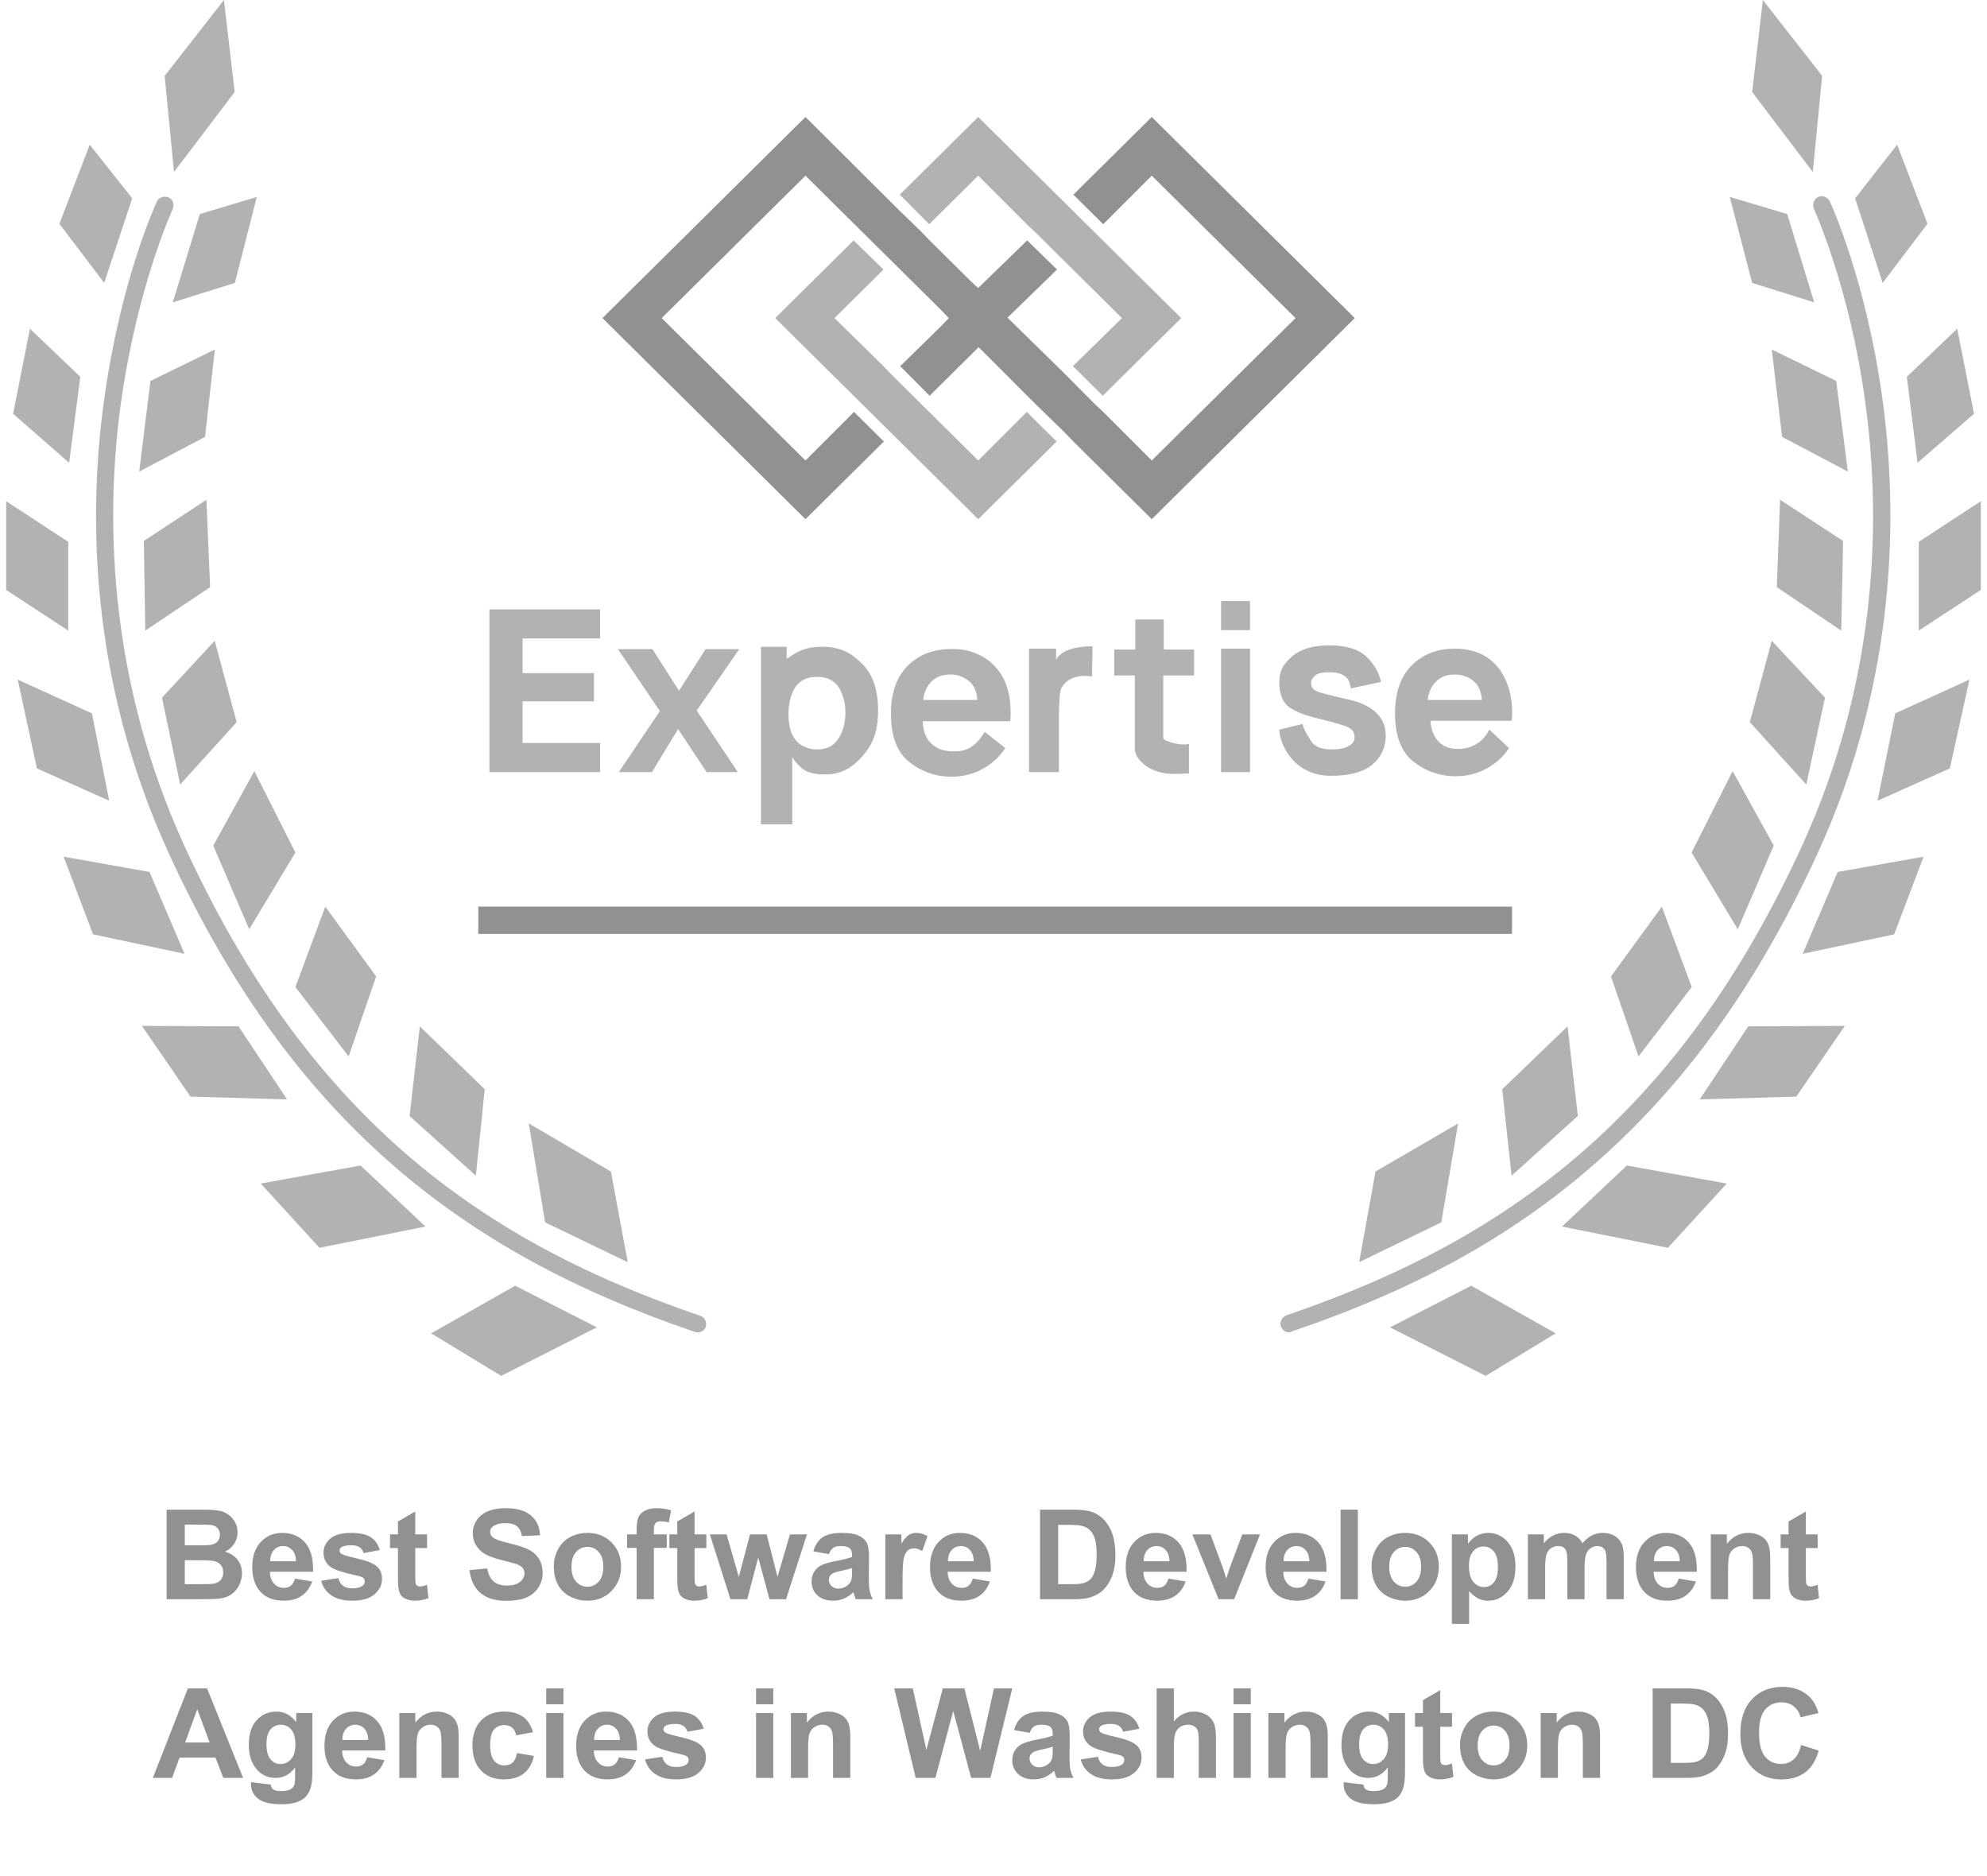 <svg width="161" height="152" viewBox="0 0 161 152" fill="none" xmlns="http://www.w3.org/2000/svg">
<path d="M13.343 6.143L18.146 0L19.015 7.454L14.099 13.933L13.343 6.143Z" fill="#B2B2B2"/>
<path d="M7.271 11.723L10.712 16.068L8.443 22.922L4.812 18.128L7.271 11.723Z" fill="#B2B2B2"/>
<path d="M16.193 17.341L14 24.495L19.03 22.922L20.807 15.956L16.193 17.341Z" fill="#B2B2B2"/>
<path d="M2.424 26.631L6.508 30.526L5.601 37.493L1.062 33.522L2.424 26.631Z" fill="#B2B2B2"/>
<path d="M12.189 30.863L11.281 38.204L16.613 35.395L17.408 28.316L12.189 30.863Z" fill="#B2B2B2"/>
<path d="M5.53 43.898V51.089L0.5 47.793V40.602L5.53 43.898Z" fill="#B2B2B2"/>
<path d="M11.656 43.822L11.77 51.089L17.026 47.568L16.724 40.489L11.656 43.822Z" fill="#B2B2B2"/>
<path d="M1.438 55.059L7.45 57.793L8.85 64.872L2.988 62.25L1.438 55.059Z" fill="#B2B2B2"/>
<path d="M5.156 69.404L7.539 75.697L14.951 77.27L12.115 70.641L5.156 69.404Z" fill="#B2B2B2"/>
<path d="M11.5 83.113L15.433 88.843L23.261 89.068L19.328 83.15L11.5 83.113Z" fill="#B2B2B2"/>
<path d="M21.124 95.885L25.889 101.091L34.474 99.368L29.217 94.424L21.124 95.885Z" fill="#B2B2B2"/>
<path d="M34.935 108.021L41.743 104.163L48.361 107.534L40.608 111.467L34.935 108.021Z" fill="#B2B2B2"/>
<path d="M42.845 91.016L44.168 99.031L50.862 102.253L49.501 94.912L42.845 91.016Z" fill="#B2B2B2"/>
<path d="M34.019 83.151L39.275 88.245L38.557 95.249L33.187 90.417L34.019 83.151Z" fill="#B2B2B2"/>
<path d="M26.357 73.45L30.479 79.105L28.248 85.585L23.936 79.967L26.357 73.45Z" fill="#B2B2B2"/>
<path d="M23.936 69.067L20.192 75.285L17.28 68.505L20.608 62.475L23.936 69.067Z" fill="#B2B2B2"/>
<path d="M17.398 51.913L19.176 58.505L14.6 63.561L13.125 56.52L17.398 51.913Z" fill="#B2B2B2"/>
<path d="M56.542 107.946C56.466 107.946 56.391 107.946 56.315 107.908C46.407 104.537 38.655 100.267 32 94.537C24.588 88.132 18.575 79.817 13.697 69.18C7.117 54.834 7.193 41.238 8.441 32.361C9.764 22.735 12.6 16.555 12.714 16.331C12.865 15.993 13.281 15.844 13.659 15.993C13.999 16.143 14.151 16.555 13.999 16.93C13.962 17.005 11.125 23.185 9.802 32.623C8.592 41.313 8.554 54.61 14.983 68.618C19.785 79.068 25.647 87.196 32.907 93.488C39.411 99.106 46.975 103.264 56.731 106.597C57.109 106.71 57.298 107.122 57.185 107.496C57.109 107.758 56.807 107.946 56.542 107.946Z" fill="#B2B2B2"/>
<path d="M147.642 6.143L142.84 0L141.97 7.454L146.886 13.933L147.642 6.143Z" fill="#B2B2B2"/>
<path d="M153.719 11.723L150.315 16.068L152.547 22.922L156.177 18.128L153.719 11.723Z" fill="#B2B2B2"/>
<path d="M144.809 17.341L147.002 24.495L141.972 22.922L140.157 15.956L144.809 17.341Z" fill="#B2B2B2"/>
<path d="M158.587 26.631L154.503 30.526L155.373 37.493L159.949 33.522L158.587 26.631Z" fill="#B2B2B2"/>
<path d="M148.782 30.863L149.728 38.204L144.395 35.395L143.563 28.316L148.782 30.863Z" fill="#B2B2B2"/>
<path d="M155.472 43.898V51.089L160.501 47.793V40.602L155.472 43.898Z" fill="#B2B2B2"/>
<path d="M149.34 43.822L149.189 51.089L143.97 47.568L144.234 40.489L149.34 43.822Z" fill="#B2B2B2"/>
<path d="M159.578 55.059L153.565 57.793L152.128 64.872L157.99 62.25L159.578 55.059Z" fill="#B2B2B2"/>
<path d="M155.861 69.404L153.479 75.697L146.066 77.27L148.903 70.641L155.861 69.404Z" fill="#B2B2B2"/>
<path d="M149.481 83.113L145.548 88.843L137.72 89.068L141.653 83.15L149.481 83.113Z" fill="#B2B2B2"/>
<path d="M139.913 95.885L135.148 101.091L126.563 99.368L131.82 94.424L139.913 95.885Z" fill="#B2B2B2"/>
<path d="M126.052 108.021L119.207 104.163L112.627 107.534L120.38 111.467L126.052 108.021Z" fill="#B2B2B2"/>
<path d="M118.144 91.016L116.783 99.031L110.127 102.253L111.451 94.912L118.144 91.016Z" fill="#B2B2B2"/>
<path d="M127.014 83.151L121.72 88.245L122.476 95.249L127.846 90.417L127.014 83.151Z" fill="#B2B2B2"/>
<path d="M134.654 73.45L130.532 79.105L132.764 85.585L137.075 79.967L134.654 73.45Z" fill="#B2B2B2"/>
<path d="M137.063 69.067L140.807 75.285L143.719 68.505L140.391 62.475L137.063 69.067Z" fill="#B2B2B2"/>
<path d="M143.56 51.913L141.782 58.505L146.358 63.561L147.871 56.52L143.56 51.913Z" fill="#B2B2B2"/>
<path d="M104.465 107.946C104.163 107.946 103.898 107.758 103.785 107.459C103.671 107.084 103.86 106.71 104.238 106.56C113.995 103.226 121.558 99.069 128.062 93.45C135.323 87.158 141.184 79.03 145.987 68.58C152.416 54.572 152.34 41.238 151.13 32.548C149.844 23.11 146.97 16.967 146.97 16.892C146.819 16.555 146.97 16.143 147.311 15.956C147.651 15.806 148.067 15.956 148.256 16.293C148.369 16.555 151.205 22.698 152.529 32.324C153.739 41.2 153.853 54.797 147.273 69.142C142.394 79.779 136.42 88.057 128.97 94.499C122.314 100.267 114.6 104.5 104.654 107.871C104.617 107.908 104.541 107.946 104.465 107.946Z" fill="#B2B2B2"/>
<path d="M109.773 25.77L93.323 42.062L86.971 35.77L86.328 35.096L83.907 32.736L83.227 32.062L79.975 28.803L79.294 28.129L78.613 28.803L75.323 32.062L72.941 29.665L76.231 26.444L76.874 25.77L76.231 25.095L72.941 21.837L70.558 19.477L69.878 18.803L65.264 14.233L53.617 25.77L65.264 37.306L69.197 33.373L71.617 35.77L65.264 42.062L48.815 25.77L65.264 9.477L72.26 16.443L72.941 17.117L74.68 18.803L75.323 19.477L78.613 22.736L79.256 23.335L83.227 19.477L85.647 21.837L81.638 25.732L81.676 25.77L82.357 26.444L85.647 29.665L86.328 30.339L88.71 32.736L89.391 33.373L93.323 37.306L104.971 25.77L93.323 14.233L89.391 18.166L86.971 15.769L93.323 9.477L109.773 25.77Z" fill="#919191"/>
<path d="M70.557 19.477L69.876 18.803L70.557 19.477Z" fill="#B2B2B2"/>
<path d="M95.71 25.77L89.357 32.062L86.937 29.665L90.907 25.77L86.937 21.837L86.294 21.2L83.874 18.803L83.193 18.166L79.26 14.233L75.29 18.166L72.907 15.769L79.26 9.477L95.71 25.77Z" fill="#B2B2B2"/>
<path d="M85.616 35.77L79.263 42.062L72.23 35.096L69.847 32.736L69.166 32.062L62.813 25.769L69.166 19.477L71.587 21.837L67.616 25.769L71.587 29.665L72.23 30.339L74.65 32.736L75.293 33.373L79.263 37.306L83.196 33.373L85.616 35.77Z" fill="#B2B2B2"/>
<path d="M122.514 73.45H38.752V75.66H122.514V73.45Z" fill="#919191"/>
<path d="M48.622 51.726H42.344V54.535H48.13V56.819H42.344V60.191H48.622V62.55H39.659V49.366H48.622V51.726Z" fill="#B2B2B2"/>
<path d="M50.14 62.551L53.468 57.607L50.065 52.588H52.863L55.019 55.959L57.174 52.588H59.897L56.456 57.569L59.783 62.551H57.25L54.943 59.067L52.825 62.551H50.14Z" fill="#B2B2B2"/>
<path d="M69.94 53.861C70.734 54.685 71.15 55.921 71.15 57.569C71.15 59.292 70.697 60.34 69.902 61.239C69.108 62.138 68.201 62.737 66.953 62.737C66.159 62.737 65.553 62.663 65.024 62.288C64.759 62.063 64.457 61.764 64.192 61.352V66.783H61.658V52.4H63.738V53.374C64.381 52.962 65.062 52.4 66.537 52.4C68.201 52.362 69.146 53.037 69.94 53.861ZM67.974 55.696C67.596 55.134 67.028 54.834 66.196 54.834C65.213 54.834 64.532 55.284 64.192 56.145C64.003 56.595 63.889 57.194 63.889 57.906C63.889 59.029 64.192 59.816 64.835 60.303C65.213 60.565 65.667 60.715 66.196 60.715C66.953 60.715 67.52 60.453 67.898 59.891C68.276 59.329 68.503 58.617 68.503 57.719C68.503 56.932 68.314 56.295 67.974 55.696Z" fill="#B2B2B2"/>
<path d="M79.299 53.037C79.98 53.337 80.547 53.823 81.001 54.46C81.417 55.022 81.644 55.696 81.795 56.483C81.871 56.932 81.909 57.569 81.871 58.43H74.761C74.799 59.404 75.139 60.078 75.782 60.49C76.16 60.753 76.652 60.865 77.181 60.865C77.749 60.865 78.77 60.977 79.791 59.292L81.455 60.603C80.509 62.064 78.883 62.925 77.106 62.925C75.82 62.925 74.647 62.513 73.664 61.727C72.681 60.94 72.189 59.629 72.189 57.831C72.189 56.146 72.643 54.835 73.551 53.936C74.459 53.037 75.593 52.587 77.03 52.587C77.862 52.55 78.618 52.7 79.299 53.037ZM75.48 55.209C75.101 55.584 74.874 56.071 74.799 56.708H79.186C79.148 56.033 78.921 55.509 78.505 55.172C78.089 54.835 77.597 54.647 76.992 54.647C76.349 54.647 75.858 54.835 75.48 55.209Z" fill="#B2B2B2"/>
<path d="M88.522 52.363L88.484 54.797C88.333 54.797 86.782 54.46 86.026 55.696C85.837 56.071 85.837 56.632 85.799 57.906V62.55H83.379V52.55H85.572V53.449C86.177 52.288 88.409 52.363 88.522 52.363Z" fill="#B2B2B2"/>
<path d="M90.285 54.722V52.625H91.987V50.19H94.294V52.625H96.752V54.722H94.256V59.704C94.256 59.816 94.294 59.928 94.407 59.966C95.618 60.49 96.336 60.266 96.336 60.266V62.663L95.126 62.7C93.159 62.7 92.025 61.577 91.949 60.715V54.722H90.285Z" fill="#B2B2B2"/>
<path d="M101.285 51.052H98.94V48.692H101.285V51.052ZM98.94 52.55H101.285V62.55H98.94V52.55Z" fill="#B2B2B2"/>
<path d="M105.55 58.655C105.588 59.104 106.193 59.966 106.344 60.191C106.647 60.528 107.101 60.715 107.97 60.715C108.462 60.715 108.878 60.64 109.181 60.49C109.483 60.34 109.71 60.153 109.748 59.853C109.786 59.217 109.521 59.104 109.294 58.955C109.067 58.805 108.159 58.543 106.647 58.168C105.55 57.906 104.756 57.569 104.302 57.157C103.848 56.745 103.659 56.071 103.659 55.284C103.659 54.385 103.924 53.861 104.642 53.224C105.361 52.587 106.382 52.288 107.668 52.288C108.878 52.288 109.937 52.512 110.618 53.112C111.223 53.636 111.714 54.385 111.903 55.247L109.445 55.771C109.407 55.434 109.332 55.172 109.181 54.984C108.916 54.647 108.424 54.46 107.743 54.46C107.176 54.46 106.798 54.535 106.571 54.722C106.344 54.91 106.231 55.097 106.231 55.322C106.231 55.621 106.344 55.808 106.609 55.958C106.874 56.108 107.743 56.333 109.256 56.67C110.277 56.895 111.034 57.269 111.525 57.756C112.017 58.243 112.282 58.842 112.282 59.591C112.282 60.565 111.903 61.352 111.185 61.951C110.466 62.55 109.37 62.85 107.857 62.85C104.68 62.85 103.659 60.116 103.659 59.104L105.55 58.655Z" fill="#B2B2B2"/>
<path d="M122.489 58.393H115.908C115.946 59.367 116.476 60.678 118.102 60.678C119.879 60.678 120.522 59.404 120.673 59.104L122.262 60.603C122.072 60.977 120.673 62.887 117.95 62.887C116.665 62.887 115.492 62.475 114.509 61.689C113.526 60.902 113.034 59.591 113.034 57.794C113.034 56.108 113.488 54.797 114.396 53.898C115.303 52.999 116.438 52.55 117.875 52.55C122.186 52.55 122.715 56.745 122.489 58.393ZM116.362 55.209C115.984 55.584 115.757 56.071 115.681 56.707H120.068C120.03 56.033 119.803 55.509 119.388 55.172C118.972 54.835 118.48 54.647 117.875 54.647C117.232 54.647 116.74 54.835 116.362 55.209Z" fill="#B2B2B2"/>
<path d="M13.502 122.308H16.416C16.992 122.308 17.422 122.333 17.703 122.382C17.988 122.429 18.242 122.528 18.464 122.679C18.689 122.831 18.877 123.034 19.026 123.288C19.175 123.539 19.25 123.821 19.25 124.134C19.25 124.474 19.157 124.786 18.971 125.069C18.789 125.353 18.54 125.566 18.225 125.707C18.669 125.836 19.011 126.055 19.25 126.366C19.488 126.676 19.608 127.04 19.608 127.459C19.608 127.789 19.53 128.111 19.374 128.424C19.221 128.734 19.011 128.983 18.742 129.171C18.477 129.356 18.149 129.47 17.758 129.512C17.513 129.539 16.921 129.555 15.983 129.562H13.502V122.308ZM14.974 123.516V125.193H15.938C16.512 125.193 16.868 125.185 17.007 125.168C17.259 125.138 17.456 125.053 17.599 124.911C17.745 124.766 17.818 124.576 17.818 124.342C17.818 124.118 17.755 123.936 17.629 123.798C17.506 123.656 17.322 123.57 17.077 123.54C16.931 123.524 16.512 123.516 15.819 123.516H14.974ZM14.974 126.4V128.34H16.336C16.866 128.34 17.203 128.325 17.345 128.295C17.564 128.256 17.741 128.16 17.877 128.008C18.017 127.853 18.086 127.647 18.086 127.39C18.086 127.172 18.033 126.987 17.927 126.836C17.821 126.684 17.667 126.573 17.465 126.504C17.266 126.435 16.832 126.4 16.162 126.4H14.974Z" fill="#919191"/>
<path d="M23.903 127.89L25.295 128.122C25.116 128.63 24.833 129.018 24.445 129.285C24.06 129.549 23.578 129.681 22.998 129.681C22.08 129.681 21.401 129.382 20.96 128.785C20.612 128.307 20.438 127.703 20.438 126.974C20.438 126.103 20.666 125.422 21.124 124.931C21.581 124.436 22.16 124.188 22.859 124.188C23.644 124.188 24.264 124.447 24.718 124.965C25.172 125.48 25.39 126.27 25.37 127.335H21.87C21.88 127.748 21.992 128.069 22.208 128.3C22.423 128.528 22.692 128.642 23.013 128.642C23.232 128.642 23.416 128.582 23.565 128.463C23.714 128.345 23.827 128.153 23.903 127.89ZM23.983 126.484C23.973 126.082 23.868 125.777 23.669 125.569C23.47 125.358 23.229 125.252 22.943 125.252C22.639 125.252 22.387 125.363 22.188 125.584C21.989 125.805 21.891 126.105 21.894 126.484H23.983Z" fill="#919191"/>
<path d="M26.021 128.063L27.423 127.85C27.483 128.12 27.604 128.327 27.786 128.468C27.968 128.607 28.223 128.676 28.551 128.676C28.913 128.676 29.184 128.61 29.367 128.478C29.489 128.386 29.551 128.262 29.551 128.107C29.551 128.002 29.517 127.914 29.451 127.845C29.382 127.779 29.226 127.718 28.984 127.662C27.857 127.415 27.143 127.189 26.841 126.984C26.424 126.7 26.215 126.306 26.215 125.801C26.215 125.346 26.395 124.964 26.757 124.654C27.118 124.344 27.678 124.188 28.437 124.188C29.16 124.188 29.697 124.306 30.048 124.54C30.399 124.774 30.641 125.12 30.774 125.579L29.456 125.821C29.4 125.617 29.292 125.46 29.133 125.351C28.977 125.242 28.754 125.188 28.462 125.188C28.094 125.188 27.831 125.239 27.671 125.341C27.565 125.414 27.512 125.508 27.512 125.623C27.512 125.722 27.559 125.806 27.651 125.876C27.777 125.968 28.212 126.098 28.954 126.267C29.7 126.435 30.22 126.641 30.515 126.885C30.807 127.132 30.953 127.477 30.953 127.919C30.953 128.401 30.75 128.815 30.346 129.161C29.942 129.507 29.343 129.681 28.551 129.681C27.832 129.681 27.262 129.536 26.841 129.245C26.424 128.955 26.15 128.561 26.021 128.063Z" fill="#919191"/>
<path d="M34.602 124.307V125.416H33.647V127.533C33.647 127.962 33.656 128.213 33.672 128.285C33.692 128.355 33.733 128.412 33.796 128.459C33.863 128.505 33.942 128.528 34.035 128.528C34.164 128.528 34.352 128.483 34.597 128.394L34.716 129.473C34.391 129.611 34.023 129.681 33.612 129.681C33.361 129.681 33.134 129.639 32.931 129.557C32.729 129.471 32.58 129.362 32.484 129.23C32.391 129.095 32.327 128.914 32.29 128.686C32.26 128.525 32.245 128.198 32.245 127.706V125.416H31.604V124.307H32.245V123.263L33.647 122.452V124.307H34.602Z" fill="#919191"/>
<path d="M38.042 127.202L39.474 127.063C39.56 127.542 39.734 127.893 39.996 128.117C40.261 128.341 40.617 128.454 41.065 128.454C41.539 128.454 41.895 128.355 42.134 128.157C42.376 127.955 42.497 127.721 42.497 127.454C42.497 127.283 42.445 127.137 42.343 127.019C42.243 126.897 42.068 126.791 41.816 126.702C41.643 126.643 41.251 126.537 40.637 126.385C39.849 126.191 39.295 125.952 38.977 125.668C38.529 125.269 38.306 124.782 38.306 124.208C38.306 123.839 38.41 123.494 38.619 123.174C38.831 122.851 39.134 122.605 39.529 122.437C39.926 122.269 40.405 122.185 40.965 122.185C41.88 122.185 42.568 122.384 43.029 122.783C43.493 123.182 43.736 123.715 43.76 124.381L42.288 124.446C42.225 124.073 42.089 123.806 41.88 123.644C41.675 123.479 41.365 123.397 40.95 123.397C40.523 123.397 40.188 123.484 39.946 123.659C39.791 123.771 39.713 123.921 39.713 124.109C39.713 124.281 39.785 124.428 39.931 124.55C40.117 124.705 40.568 124.866 41.284 125.035C42 125.203 42.528 125.378 42.87 125.559C43.214 125.737 43.483 125.983 43.675 126.296C43.87 126.606 43.968 126.991 43.968 127.449C43.968 127.865 43.852 128.254 43.62 128.617C43.388 128.98 43.06 129.25 42.636 129.428C42.212 129.603 41.683 129.691 41.05 129.691C40.129 129.691 39.421 129.479 38.927 129.057C38.433 128.632 38.138 128.013 38.042 127.202Z" fill="#919191"/>
<path d="M44.873 126.86C44.873 126.399 44.987 125.952 45.216 125.519C45.445 125.087 45.768 124.757 46.186 124.53C46.607 124.302 47.076 124.188 47.593 124.188C48.391 124.188 49.046 124.447 49.556 124.965C50.067 125.48 50.322 126.131 50.322 126.92C50.322 127.715 50.063 128.374 49.546 128.899C49.033 129.42 48.385 129.681 47.602 129.681C47.119 129.681 46.656 129.572 46.215 129.354C45.778 129.136 45.445 128.818 45.216 128.399C44.987 127.977 44.873 127.464 44.873 126.86ZM46.305 126.935C46.305 127.456 46.429 127.855 46.678 128.132C46.926 128.409 47.233 128.548 47.598 128.548C47.962 128.548 48.267 128.409 48.512 128.132C48.761 127.855 48.885 127.452 48.885 126.925C48.885 126.41 48.761 126.014 48.512 125.737C48.267 125.46 47.962 125.322 47.598 125.322C47.233 125.322 46.926 125.46 46.678 125.737C46.429 126.014 46.305 126.413 46.305 126.935Z" fill="#919191"/>
<path d="M50.809 124.307H51.585V123.911C51.585 123.469 51.631 123.14 51.724 122.922C51.82 122.704 51.994 122.528 52.246 122.392C52.501 122.254 52.823 122.185 53.211 122.185C53.608 122.185 53.998 122.244 54.379 122.363L54.19 123.332C53.968 123.28 53.754 123.253 53.549 123.253C53.346 123.253 53.201 123.301 53.111 123.397C53.025 123.489 52.982 123.669 52.982 123.936V124.307H54.026V125.401H52.982V129.562H51.585V125.401H50.809V124.307Z" fill="#919191"/>
<path d="M57.233 124.307V125.416H56.278V127.533C56.278 127.962 56.286 128.213 56.303 128.285C56.323 128.355 56.364 128.412 56.427 128.459C56.493 128.505 56.573 128.528 56.666 128.528C56.795 128.528 56.982 128.483 57.227 128.394L57.347 129.473C57.022 129.611 56.654 129.681 56.243 129.681C55.991 129.681 55.764 129.639 55.562 129.557C55.36 129.471 55.211 129.362 55.115 129.23C55.022 129.095 54.957 128.914 54.921 128.686C54.891 128.525 54.876 128.198 54.876 127.706V125.416H54.235V124.307H54.876V123.263L56.278 122.452V124.307H57.233Z" fill="#919191"/>
<path d="M59.186 129.562L57.516 124.307H58.873L59.862 127.751L60.772 124.307H62.12L63 127.751L64.009 124.307H65.386L63.691 129.562H62.348L61.438 126.182L60.544 129.562H59.186Z" fill="#919191"/>
<path d="M67.171 125.91L65.903 125.683C66.046 125.175 66.291 124.799 66.639 124.555C66.987 124.311 67.504 124.188 68.19 124.188C68.813 124.188 69.277 124.263 69.582 124.411C69.887 124.556 70.101 124.743 70.223 124.97C70.349 125.195 70.412 125.609 70.412 126.212L70.397 127.835C70.397 128.297 70.419 128.638 70.462 128.859C70.508 129.077 70.593 129.311 70.716 129.562H69.333C69.297 129.47 69.252 129.333 69.199 129.151C69.176 129.069 69.159 129.014 69.149 128.988C68.911 129.219 68.656 129.392 68.384 129.507C68.112 129.623 67.822 129.681 67.514 129.681C66.97 129.681 66.541 129.534 66.226 129.24C65.915 128.947 65.759 128.576 65.759 128.127C65.759 127.83 65.83 127.566 65.973 127.335C66.115 127.101 66.314 126.923 66.569 126.801C66.828 126.676 67.199 126.567 67.683 126.474C68.336 126.352 68.788 126.239 69.04 126.133V125.994C69.04 125.727 68.974 125.538 68.841 125.425C68.709 125.31 68.458 125.252 68.091 125.252C67.842 125.252 67.648 125.302 67.509 125.401C67.37 125.496 67.257 125.666 67.171 125.91ZM69.04 127.038C68.861 127.098 68.578 127.169 68.19 127.251C67.802 127.334 67.549 127.415 67.429 127.494C67.247 127.622 67.156 127.786 67.156 127.984C67.156 128.178 67.229 128.346 67.375 128.488C67.52 128.63 67.706 128.701 67.931 128.701C68.183 128.701 68.424 128.619 68.652 128.454C68.821 128.328 68.932 128.175 68.985 127.993C69.022 127.875 69.04 127.649 69.04 127.316V127.038Z" fill="#919191"/>
<path d="M73.132 129.562H71.735V124.307H73.032V125.054C73.254 124.701 73.453 124.469 73.629 124.357C73.808 124.245 74.01 124.188 74.235 124.188C74.553 124.188 74.86 124.276 75.155 124.451L74.723 125.663C74.487 125.511 74.269 125.435 74.066 125.435C73.871 125.435 73.705 125.49 73.569 125.599C73.433 125.704 73.326 125.897 73.246 126.178C73.17 126.458 73.132 127.045 73.132 127.939V129.562Z" fill="#919191"/>
<path d="M78.819 127.89L80.211 128.122C80.032 128.63 79.749 129.018 79.361 129.285C78.977 129.549 78.494 129.681 77.914 129.681C76.996 129.681 76.317 129.382 75.876 128.785C75.528 128.307 75.354 127.703 75.354 126.974C75.354 126.103 75.583 125.422 76.04 124.931C76.497 124.436 77.076 124.188 77.775 124.188C78.561 124.188 79.18 124.447 79.635 124.965C80.089 125.48 80.306 126.27 80.286 127.335H76.786C76.796 127.748 76.908 128.069 77.124 128.3C77.339 128.528 77.608 128.642 77.929 128.642C78.148 128.642 78.332 128.582 78.481 128.463C78.63 128.345 78.743 128.153 78.819 127.89ZM78.899 126.484C78.889 126.082 78.784 125.777 78.585 125.569C78.387 125.358 78.145 125.252 77.86 125.252C77.555 125.252 77.303 125.363 77.104 125.584C76.905 125.805 76.807 126.105 76.811 126.484H78.899Z" fill="#919191"/>
<path d="M84.268 122.308H86.958C87.564 122.308 88.026 122.354 88.345 122.447C88.772 122.572 89.138 122.795 89.443 123.115C89.748 123.435 89.98 123.827 90.139 124.292C90.299 124.754 90.378 125.325 90.378 126.004C90.378 126.601 90.303 127.116 90.154 127.548C89.972 128.076 89.712 128.503 89.374 128.83C89.119 129.077 88.774 129.27 88.34 129.409C88.015 129.511 87.581 129.562 87.037 129.562H84.268V122.308ZM85.74 123.535V128.34H86.838C87.249 128.34 87.546 128.317 87.728 128.271C87.967 128.211 88.164 128.111 88.32 127.969C88.479 127.827 88.608 127.594 88.708 127.271C88.807 126.944 88.857 126.501 88.857 125.94C88.857 125.379 88.807 124.949 88.708 124.649C88.608 124.348 88.469 124.114 88.29 123.946C88.111 123.778 87.884 123.664 87.609 123.605C87.403 123.558 87.001 123.535 86.401 123.535H85.74Z" fill="#919191"/>
<path d="M94.678 127.89L96.071 128.122C95.892 128.63 95.608 129.018 95.22 129.285C94.836 129.549 94.354 129.681 93.774 129.681C92.856 129.681 92.176 129.382 91.735 128.785C91.387 128.307 91.213 127.703 91.213 126.974C91.213 126.103 91.442 125.422 91.899 124.931C92.357 124.436 92.935 124.188 93.635 124.188C94.42 124.188 95.04 124.447 95.494 124.965C95.948 125.48 96.165 126.27 96.145 127.335H92.645C92.655 127.748 92.768 128.069 92.983 128.3C93.199 128.528 93.467 128.642 93.789 128.642C94.007 128.642 94.191 128.582 94.341 128.463C94.49 128.345 94.602 128.153 94.678 127.89ZM94.758 126.484C94.748 126.082 94.644 125.777 94.445 125.569C94.246 125.358 94.004 125.252 93.719 125.252C93.414 125.252 93.162 125.363 92.963 125.584C92.764 125.805 92.667 126.105 92.67 126.484H94.758Z" fill="#919191"/>
<path d="M98.74 129.562L96.612 124.307H98.079L99.073 126.989L99.362 127.885C99.438 127.657 99.486 127.507 99.506 127.434C99.552 127.286 99.602 127.137 99.655 126.989L100.659 124.307H102.096L99.998 129.562H98.74Z" fill="#919191"/>
<path d="M106.014 127.89L107.406 128.122C107.227 128.63 106.943 129.018 106.556 129.285C106.171 129.549 105.689 129.681 105.109 129.681C104.191 129.681 103.511 129.382 103.071 128.785C102.723 128.307 102.549 127.703 102.549 126.974C102.549 126.103 102.777 125.422 103.235 124.931C103.692 124.436 104.27 124.188 104.97 124.188C105.755 124.188 106.375 124.447 106.829 124.965C107.283 125.48 107.5 126.27 107.48 127.335H103.98C103.99 127.748 104.103 128.069 104.318 128.3C104.534 128.528 104.802 128.642 105.124 128.642C105.343 128.642 105.527 128.582 105.676 128.463C105.825 128.345 105.938 128.153 106.014 127.89ZM106.093 126.484C106.083 126.082 105.979 125.777 105.78 125.569C105.581 125.358 105.339 125.252 105.054 125.252C104.749 125.252 104.497 125.363 104.299 125.584C104.1 125.805 104.002 126.105 104.005 126.484H106.093Z" fill="#919191"/>
<path d="M108.624 129.562V122.308H110.021V129.562H108.624Z" fill="#919191"/>
<path d="M111.134 126.86C111.134 126.399 111.249 125.952 111.478 125.519C111.706 125.087 112.029 124.757 112.447 124.53C112.868 124.302 113.337 124.188 113.854 124.188C114.653 124.188 115.307 124.447 115.818 124.965C116.328 125.48 116.583 126.131 116.583 126.92C116.583 127.715 116.325 128.374 115.808 128.899C115.294 129.42 114.646 129.681 113.864 129.681C113.38 129.681 112.918 129.572 112.477 129.354C112.039 129.136 111.706 128.818 111.478 128.399C111.249 127.977 111.134 127.464 111.134 126.86ZM112.566 126.935C112.566 127.456 112.691 127.855 112.939 128.132C113.188 128.409 113.494 128.548 113.859 128.548C114.224 128.548 114.528 128.409 114.774 128.132C115.022 127.855 115.147 127.452 115.147 126.925C115.147 126.41 115.022 126.014 114.774 125.737C114.528 125.46 114.224 125.322 113.859 125.322C113.494 125.322 113.188 125.46 112.939 125.737C112.691 126.014 112.566 126.413 112.566 126.935Z" fill="#919191"/>
<path d="M117.642 124.307H118.945V125.079C119.114 124.815 119.343 124.601 119.631 124.436C119.919 124.271 120.239 124.188 120.59 124.188C121.204 124.188 121.724 124.428 122.152 124.906C122.579 125.384 122.793 126.051 122.793 126.905C122.793 127.782 122.577 128.465 122.147 128.953C121.716 129.438 121.194 129.681 120.581 129.681C120.289 129.681 120.024 129.623 119.785 129.507C119.55 129.392 119.301 129.194 119.039 128.914V131.561H117.642V124.307ZM119.024 126.846C119.024 127.436 119.142 127.873 119.377 128.157C119.613 128.437 119.899 128.577 120.237 128.577C120.562 128.577 120.832 128.449 121.048 128.191C121.263 127.931 121.371 127.505 121.371 126.915C121.371 126.364 121.26 125.955 121.038 125.688C120.816 125.421 120.541 125.287 120.213 125.287C119.871 125.287 119.588 125.419 119.362 125.683C119.137 125.943 119.024 126.331 119.024 126.846Z" fill="#919191"/>
<path d="M123.802 124.307H125.09V125.025C125.55 124.467 126.099 124.188 126.735 124.188C127.073 124.188 127.367 124.258 127.615 124.396C127.864 124.535 128.068 124.744 128.227 125.025C128.459 124.744 128.709 124.535 128.978 124.396C129.246 124.258 129.533 124.188 129.838 124.188C130.225 124.188 130.554 124.268 130.822 124.426C131.09 124.581 131.291 124.81 131.424 125.114C131.52 125.338 131.568 125.701 131.568 126.202V129.562H130.171V126.559C130.171 126.037 130.123 125.701 130.027 125.549C129.897 125.351 129.698 125.252 129.43 125.252C129.234 125.252 129.05 125.312 128.878 125.43C128.706 125.549 128.581 125.724 128.505 125.955C128.429 126.182 128.391 126.544 128.391 127.038V129.562H126.994V126.682C126.994 126.171 126.969 125.841 126.919 125.693C126.87 125.544 126.792 125.434 126.686 125.361C126.583 125.289 126.442 125.252 126.263 125.252C126.048 125.252 125.854 125.31 125.681 125.425C125.509 125.541 125.385 125.707 125.309 125.925C125.236 126.143 125.199 126.504 125.199 127.009V129.562H123.802V124.307Z" fill="#919191"/>
<path d="M136.022 127.89L137.414 128.122C137.235 128.63 136.952 129.018 136.564 129.285C136.18 129.549 135.697 129.681 135.117 129.681C134.199 129.681 133.52 129.382 133.079 128.785C132.731 128.307 132.557 127.703 132.557 126.974C132.557 126.103 132.786 125.422 133.243 124.931C133.701 124.436 134.279 124.188 134.978 124.188C135.764 124.188 136.384 124.447 136.838 124.965C137.292 125.48 137.509 126.27 137.489 127.335H133.989C133.999 127.748 134.112 128.069 134.327 128.3C134.542 128.528 134.811 128.642 135.132 128.642C135.351 128.642 135.535 128.582 135.684 128.463C135.833 128.345 135.946 128.153 136.022 127.89ZM136.102 126.484C136.092 126.082 135.987 125.777 135.789 125.569C135.59 125.358 135.348 125.252 135.063 125.252C134.758 125.252 134.506 125.363 134.307 125.584C134.108 125.805 134.01 126.105 134.014 126.484H136.102Z" fill="#919191"/>
<path d="M143.435 129.562H142.038V126.88C142.038 126.313 142.008 125.947 141.948 125.782C141.889 125.613 141.791 125.483 141.655 125.391C141.523 125.298 141.362 125.252 141.173 125.252C140.931 125.252 140.714 125.318 140.522 125.45C140.329 125.582 140.197 125.757 140.124 125.975C140.054 126.192 140.019 126.595 140.019 127.182V129.562H138.622V124.307H139.92V125.079C140.381 124.485 140.961 124.188 141.66 124.188C141.968 124.188 142.25 124.245 142.505 124.357C142.76 124.466 142.953 124.606 143.082 124.777C143.215 124.949 143.306 125.143 143.355 125.361C143.408 125.579 143.435 125.891 143.435 126.296V129.562Z" fill="#919191"/>
<path d="M147.278 124.307V125.416H146.323V127.533C146.323 127.962 146.332 128.213 146.348 128.285C146.368 128.355 146.41 128.412 146.473 128.459C146.539 128.505 146.618 128.528 146.711 128.528C146.84 128.528 147.028 128.483 147.273 128.394L147.392 129.473C147.067 129.611 146.7 129.681 146.289 129.681C146.037 129.681 145.81 129.639 145.607 129.557C145.405 129.471 145.256 129.362 145.16 129.23C145.067 129.095 145.003 128.914 144.966 128.686C144.936 128.525 144.921 128.198 144.921 127.706V125.416H144.28V124.307H144.921V123.263L146.323 122.452V124.307H147.278Z" fill="#919191"/>
<path d="M19.697 144.038H18.096L17.46 142.39H14.546L13.945 144.038H12.384L15.223 136.784H16.779L19.697 144.038ZM16.988 141.168L15.983 138.477L14.999 141.168H16.988Z" fill="#919191"/>
<path d="M20.343 144.384L21.939 144.577C21.966 144.762 22.027 144.889 22.123 144.958C22.256 145.057 22.465 145.107 22.75 145.107C23.114 145.107 23.388 145.052 23.57 144.944C23.692 144.871 23.785 144.754 23.848 144.592C23.891 144.477 23.913 144.264 23.913 143.954V143.187C23.495 143.754 22.968 144.038 22.332 144.038C21.623 144.038 21.061 143.74 20.647 143.143C20.322 142.671 20.159 142.084 20.159 141.381C20.159 140.5 20.372 139.827 20.796 139.362C21.223 138.897 21.754 138.665 22.387 138.665C23.04 138.665 23.578 138.95 24.002 139.521V138.783H25.31V143.499C25.31 144.119 25.259 144.582 25.156 144.889C25.053 145.196 24.909 145.437 24.723 145.612C24.538 145.786 24.289 145.923 23.977 146.022C23.669 146.121 23.278 146.171 22.804 146.171C21.909 146.171 21.275 146.017 20.9 145.711C20.526 145.407 20.338 145.021 20.338 144.553C20.338 144.507 20.34 144.45 20.343 144.384ZM21.591 141.302C21.591 141.859 21.699 142.268 21.914 142.529C22.133 142.786 22.401 142.915 22.72 142.915C23.061 142.915 23.349 142.783 23.585 142.519C23.82 142.252 23.938 141.858 23.938 141.337C23.938 140.792 23.825 140.388 23.6 140.124C23.374 139.86 23.089 139.728 22.745 139.728C22.41 139.728 22.133 139.859 21.914 140.119C21.699 140.377 21.591 140.771 21.591 141.302Z" fill="#919191"/>
<path d="M29.755 142.366L31.147 142.598C30.968 143.106 30.684 143.494 30.296 143.761C29.912 144.025 29.43 144.157 28.85 144.157C27.932 144.157 27.252 143.858 26.811 143.261C26.463 142.783 26.289 142.179 26.289 141.45C26.289 140.58 26.518 139.898 26.975 139.407C27.433 138.912 28.011 138.665 28.71 138.665C29.496 138.665 30.116 138.924 30.57 139.441C31.024 139.956 31.241 140.746 31.221 141.812H27.721C27.731 142.224 27.844 142.545 28.059 142.776C28.275 143.004 28.543 143.118 28.865 143.118C29.083 143.118 29.267 143.058 29.416 142.94C29.566 142.821 29.678 142.63 29.755 142.366ZM29.834 140.961C29.824 140.558 29.72 140.253 29.521 140.045C29.322 139.834 29.08 139.728 28.795 139.728C28.49 139.728 28.238 139.839 28.039 140.06C27.84 140.281 27.743 140.581 27.746 140.961H29.834Z" fill="#919191"/>
<path d="M37.167 144.038H35.77V141.356C35.77 140.789 35.74 140.423 35.681 140.258C35.621 140.09 35.523 139.959 35.387 139.867C35.255 139.775 35.094 139.728 34.905 139.728C34.663 139.728 34.446 139.794 34.254 139.926C34.062 140.058 33.929 140.233 33.856 140.451C33.786 140.669 33.752 141.071 33.752 141.658V144.038H32.355V138.783H33.652V139.555C34.113 138.962 34.693 138.665 35.392 138.665C35.701 138.665 35.982 138.721 36.237 138.833C36.493 138.942 36.685 139.082 36.814 139.253C36.947 139.425 37.038 139.62 37.088 139.837C37.141 140.055 37.167 140.367 37.167 140.772V144.038Z" fill="#919191"/>
<path d="M43.193 140.337L41.816 140.584C41.769 140.311 41.663 140.105 41.497 139.966C41.335 139.827 41.123 139.758 40.861 139.758C40.513 139.758 40.235 139.879 40.026 140.119C39.82 140.357 39.718 140.756 39.718 141.317C39.718 141.94 39.822 142.381 40.031 142.638C40.243 142.895 40.526 143.024 40.881 143.024C41.146 143.024 41.363 142.95 41.532 142.801C41.701 142.649 41.821 142.39 41.89 142.024L43.262 142.257C43.12 142.884 42.846 143.357 42.442 143.677C42.038 143.997 41.496 144.157 40.816 144.157C40.044 144.157 39.428 143.914 38.967 143.43C38.51 142.945 38.281 142.273 38.281 141.416C38.281 140.548 38.511 139.874 38.972 139.392C39.433 138.907 40.056 138.665 40.841 138.665C41.484 138.665 41.995 138.803 42.372 139.08C42.754 139.354 43.027 139.773 43.193 140.337Z" fill="#919191"/>
<path d="M44.257 138.071V136.784H45.654V138.071H44.257ZM44.257 144.038V138.783H45.654V144.038H44.257Z" fill="#919191"/>
<path d="M50.148 142.366L51.54 142.598C51.361 143.106 51.078 143.494 50.69 143.761C50.305 144.025 49.823 144.157 49.243 144.157C48.325 144.157 47.646 143.858 47.205 143.261C46.857 142.783 46.683 142.179 46.683 141.45C46.683 140.58 46.911 139.898 47.369 139.407C47.826 138.912 48.405 138.665 49.104 138.665C49.889 138.665 50.509 138.924 50.963 139.441C51.417 139.956 51.635 140.746 51.615 141.812H48.115C48.125 142.224 48.237 142.545 48.453 142.776C48.668 143.004 48.937 143.118 49.258 143.118C49.477 143.118 49.661 143.058 49.81 142.94C49.959 142.821 50.072 142.63 50.148 142.366ZM50.227 140.961C50.218 140.558 50.113 140.253 49.914 140.045C49.715 139.834 49.474 139.728 49.188 139.728C48.883 139.728 48.632 139.839 48.433 140.06C48.234 140.281 48.136 140.581 48.139 140.961H50.227Z" fill="#919191"/>
<path d="M52.266 142.539L53.668 142.326C53.727 142.597 53.849 142.803 54.031 142.945C54.213 143.083 54.468 143.152 54.796 143.152C55.158 143.152 55.429 143.086 55.612 142.955C55.734 142.862 55.796 142.738 55.796 142.583C55.796 142.478 55.763 142.39 55.696 142.321C55.627 142.255 55.471 142.194 55.229 142.138C54.102 141.891 53.388 141.665 53.086 141.46C52.669 141.177 52.46 140.782 52.46 140.278C52.46 139.822 52.64 139.44 53.002 139.13C53.363 138.82 53.923 138.665 54.682 138.665C55.405 138.665 55.942 138.782 56.293 139.016C56.644 139.25 56.886 139.597 57.019 140.055L55.701 140.297C55.645 140.093 55.537 139.936 55.378 139.827C55.222 139.719 54.999 139.664 54.707 139.664C54.339 139.664 54.076 139.715 53.916 139.818C53.81 139.89 53.757 139.984 53.757 140.1C53.757 140.199 53.804 140.283 53.897 140.352C54.023 140.444 54.457 140.575 55.199 140.743C55.945 140.911 56.465 141.117 56.76 141.361C57.052 141.609 57.198 141.953 57.198 142.395C57.198 142.877 56.995 143.291 56.591 143.637C56.187 143.984 55.589 144.157 54.796 144.157C54.077 144.157 53.507 144.012 53.086 143.721C52.669 143.431 52.395 143.037 52.266 142.539Z" fill="#919191"/>
<path d="M61.26 138.071V136.784H62.657V138.071H61.26ZM61.26 144.038V138.783H62.657V144.038H61.26Z" fill="#919191"/>
<path d="M68.896 144.038H67.499V141.356C67.499 140.789 67.469 140.423 67.409 140.258C67.35 140.09 67.252 139.959 67.116 139.867C66.984 139.775 66.823 139.728 66.634 139.728C66.392 139.728 66.175 139.794 65.983 139.926C65.79 140.058 65.658 140.233 65.585 140.451C65.515 140.669 65.48 141.071 65.48 141.658V144.038H64.083V138.783H65.381V139.555C65.842 138.962 66.422 138.665 67.121 138.665C67.429 138.665 67.711 138.721 67.966 138.833C68.221 138.942 68.414 139.082 68.543 139.253C68.675 139.425 68.767 139.62 68.816 139.837C68.869 140.055 68.896 140.367 68.896 140.772V144.038Z" fill="#919191"/>
<path d="M74.196 144.038L72.456 136.784H73.962L75.061 141.767L76.393 136.784H78.143L79.421 141.851L80.539 136.784H82.021L80.251 144.038H78.69L77.238 138.615L75.791 144.038H74.196Z" fill="#919191"/>
<path d="M83.433 140.387L82.165 140.159C82.308 139.651 82.553 139.275 82.901 139.031C83.249 138.787 83.766 138.665 84.452 138.665C85.075 138.665 85.539 138.739 85.844 138.887C86.149 139.032 86.363 139.219 86.485 139.446C86.611 139.671 86.674 140.085 86.674 140.688L86.659 142.311C86.659 142.773 86.681 143.114 86.724 143.336C86.77 143.553 86.855 143.787 86.978 144.038H85.595C85.559 143.946 85.514 143.809 85.461 143.627C85.438 143.545 85.421 143.491 85.412 143.464C85.173 143.695 84.918 143.868 84.646 143.984C84.374 144.099 84.084 144.157 83.776 144.157C83.232 144.157 82.803 144.01 82.488 143.716C82.177 143.423 82.021 143.052 82.021 142.603C82.021 142.306 82.092 142.042 82.235 141.812C82.377 141.577 82.576 141.399 82.831 141.277C83.09 141.152 83.461 141.043 83.945 140.951C84.598 140.829 85.05 140.715 85.302 140.609V140.471C85.302 140.203 85.236 140.014 85.103 139.902C84.971 139.786 84.72 139.728 84.353 139.728C84.104 139.728 83.91 139.778 83.771 139.877C83.632 139.973 83.519 140.142 83.433 140.387ZM85.302 141.515C85.123 141.574 84.84 141.645 84.452 141.727C84.064 141.81 83.811 141.891 83.691 141.97C83.509 142.099 83.418 142.262 83.418 142.46C83.418 142.654 83.491 142.823 83.637 142.964C83.782 143.106 83.968 143.177 84.193 143.177C84.445 143.177 84.686 143.095 84.914 142.93C85.083 142.804 85.194 142.651 85.247 142.47C85.284 142.351 85.302 142.125 85.302 141.792V141.515Z" fill="#919191"/>
<path d="M87.564 142.539L88.966 142.326C89.026 142.597 89.147 142.803 89.329 142.945C89.511 143.083 89.767 143.152 90.095 143.152C90.456 143.152 90.728 143.086 90.91 142.955C91.033 142.862 91.094 142.738 91.094 142.583C91.094 142.478 91.061 142.39 90.995 142.321C90.925 142.255 90.769 142.194 90.527 142.138C89.4 141.891 88.686 141.665 88.385 141.46C87.967 141.177 87.758 140.782 87.758 140.278C87.758 139.822 87.939 139.44 88.3 139.13C88.661 138.82 89.221 138.665 89.98 138.665C90.703 138.665 91.24 138.782 91.591 139.016C91.942 139.25 92.184 139.597 92.317 140.055L90.999 140.297C90.943 140.093 90.835 139.936 90.676 139.827C90.521 139.719 90.297 139.664 90.005 139.664C89.637 139.664 89.374 139.715 89.215 139.818C89.109 139.89 89.056 139.984 89.056 140.1C89.056 140.199 89.102 140.283 89.195 140.352C89.321 140.444 89.755 140.575 90.497 140.743C91.243 140.911 91.763 141.117 92.058 141.361C92.35 141.609 92.496 141.953 92.496 142.395C92.496 142.877 92.294 143.291 91.889 143.637C91.485 143.984 90.887 144.157 90.095 144.157C89.376 144.157 88.805 144.012 88.385 143.721C87.967 143.431 87.693 143.037 87.564 142.539Z" fill="#919191"/>
<path d="M95.116 136.784V139.451C95.567 138.927 96.105 138.665 96.732 138.665C97.053 138.665 97.343 138.724 97.602 138.843C97.86 138.962 98.054 139.113 98.183 139.298C98.316 139.483 98.406 139.687 98.452 139.912C98.502 140.136 98.526 140.484 98.526 140.956V144.038H97.129V141.262C97.129 140.711 97.103 140.362 97.05 140.213C96.997 140.065 96.903 139.948 96.767 139.862C96.634 139.773 96.467 139.728 96.264 139.728C96.032 139.728 95.825 139.785 95.643 139.897C95.461 140.009 95.326 140.179 95.24 140.406C95.157 140.631 95.116 140.964 95.116 141.406V144.038H93.719V136.784H95.116Z" fill="#919191"/>
<path d="M99.948 138.071V136.784H101.345V138.071H99.948ZM99.948 144.038V138.783H101.345V144.038H99.948Z" fill="#919191"/>
<path d="M107.585 144.038H106.188V141.356C106.188 140.789 106.158 140.423 106.098 140.258C106.039 140.09 105.941 139.959 105.805 139.867C105.672 139.775 105.512 139.728 105.323 139.728C105.081 139.728 104.864 139.794 104.671 139.926C104.479 140.058 104.347 140.233 104.274 140.451C104.204 140.669 104.169 141.071 104.169 141.658V144.038H102.772V138.783H104.07V139.555C104.531 138.962 105.111 138.665 105.81 138.665C106.118 138.665 106.4 138.721 106.655 138.833C106.91 138.942 107.103 139.082 107.232 139.253C107.364 139.425 107.456 139.62 107.505 139.837C107.558 140.055 107.585 140.367 107.585 140.772V144.038Z" fill="#919191"/>
<path d="M108.877 144.384L110.473 144.577C110.5 144.762 110.561 144.889 110.657 144.958C110.79 145.057 110.999 145.107 111.284 145.107C111.648 145.107 111.922 145.052 112.104 144.944C112.227 144.871 112.319 144.754 112.382 144.592C112.425 144.477 112.447 144.264 112.447 143.954V143.187C112.029 143.754 111.502 144.038 110.866 144.038C110.157 144.038 109.595 143.74 109.181 143.143C108.856 142.671 108.693 142.084 108.693 141.381C108.693 140.5 108.906 139.827 109.33 139.362C109.757 138.897 110.288 138.665 110.921 138.665C111.574 138.665 112.112 138.95 112.536 139.521V138.783H113.844V143.499C113.844 144.119 113.793 144.582 113.69 144.889C113.587 145.196 113.443 145.437 113.257 145.612C113.072 145.786 112.823 145.923 112.512 146.022C112.203 146.121 111.812 146.171 111.338 146.171C110.443 146.171 109.809 146.017 109.434 145.711C109.06 145.407 108.872 145.021 108.872 144.553C108.872 144.507 108.874 144.45 108.877 144.384ZM110.125 141.302C110.125 141.859 110.233 142.268 110.448 142.529C110.667 142.786 110.936 142.915 111.254 142.915C111.595 142.915 111.884 142.783 112.119 142.519C112.354 142.252 112.472 141.858 112.472 141.337C112.472 140.792 112.359 140.388 112.134 140.124C111.908 139.86 111.623 139.728 111.279 139.728C110.944 139.728 110.667 139.859 110.448 140.119C110.233 140.377 110.125 140.771 110.125 141.302Z" fill="#919191"/>
<path d="M117.652 138.783V139.892H116.698V142.009C116.698 142.438 116.706 142.689 116.723 142.762C116.742 142.831 116.784 142.889 116.847 142.935C116.913 142.981 116.993 143.004 117.085 143.004C117.215 143.004 117.402 142.959 117.647 142.87L117.767 143.949C117.442 144.088 117.074 144.157 116.663 144.157C116.411 144.157 116.184 144.116 115.982 144.033C115.78 143.947 115.63 143.839 115.534 143.707C115.442 143.571 115.377 143.39 115.34 143.162C115.311 143.001 115.296 142.674 115.296 142.183V139.892H114.654V138.783H115.296V137.739L116.698 136.928V138.783H117.652Z" fill="#919191"/>
<path d="M118.299 141.337C118.299 140.875 118.413 140.428 118.642 139.996C118.87 139.564 119.193 139.234 119.611 139.006C120.032 138.778 120.501 138.665 121.018 138.665C121.817 138.665 122.471 138.924 122.982 139.441C123.492 139.956 123.747 140.608 123.747 141.396C123.747 142.191 123.489 142.851 122.972 143.375C122.458 143.896 121.81 144.157 121.028 144.157C120.544 144.157 120.082 144.048 119.641 143.83C119.203 143.613 118.87 143.294 118.642 142.875C118.413 142.453 118.299 141.94 118.299 141.337ZM119.73 141.411C119.73 141.932 119.855 142.331 120.103 142.608C120.352 142.885 120.658 143.024 121.023 143.024C121.388 143.024 121.692 142.885 121.938 142.608C122.186 142.331 122.311 141.929 122.311 141.401C122.311 140.886 122.186 140.49 121.938 140.213C121.692 139.936 121.388 139.798 121.023 139.798C120.658 139.798 120.352 139.936 120.103 140.213C119.855 140.49 119.73 140.89 119.73 141.411Z" fill="#919191"/>
<path d="M129.649 144.038H128.252V141.356C128.252 140.789 128.222 140.423 128.162 140.258C128.103 140.09 128.005 139.959 127.869 139.867C127.736 139.775 127.576 139.728 127.387 139.728C127.145 139.728 126.928 139.794 126.735 139.926C126.543 140.058 126.411 140.233 126.338 140.451C126.268 140.669 126.233 141.071 126.233 141.658V144.038H124.836V138.783H126.134V139.555C126.594 138.962 127.174 138.665 127.874 138.665C128.182 138.665 128.464 138.721 128.719 138.833C128.974 138.942 129.166 139.082 129.296 139.253C129.428 139.425 129.519 139.62 129.569 139.837C129.622 140.055 129.649 140.367 129.649 140.772V144.038Z" fill="#919191"/>
<path d="M133.909 136.784H136.599C137.206 136.784 137.668 136.831 137.986 136.923C138.414 137.048 138.78 137.271 139.085 137.591C139.39 137.911 139.622 138.303 139.781 138.769C139.94 139.23 140.019 139.801 140.019 140.481C140.019 141.078 139.945 141.592 139.796 142.024C139.613 142.552 139.353 142.979 139.015 143.306C138.76 143.553 138.415 143.746 137.981 143.885C137.656 143.987 137.222 144.038 136.679 144.038H133.909V136.784ZM135.381 138.012V142.816H136.48C136.891 142.816 137.187 142.793 137.37 142.747C137.608 142.687 137.805 142.587 137.961 142.445C138.12 142.303 138.25 142.07 138.349 141.747C138.448 141.421 138.498 140.977 138.498 140.416C138.498 139.855 138.448 139.425 138.349 139.125C138.25 138.825 138.11 138.59 137.931 138.422C137.752 138.254 137.525 138.14 137.25 138.081C137.045 138.035 136.642 138.012 136.042 138.012H135.381Z" fill="#919191"/>
<path d="M145.936 141.371L147.362 141.821C147.144 142.613 146.779 143.202 146.269 143.588C145.762 143.97 145.117 144.162 144.335 144.162C143.367 144.162 142.572 143.834 141.948 143.177C141.325 142.517 141.014 141.617 141.014 140.476C141.014 139.268 141.327 138.332 141.953 137.665C142.58 136.996 143.403 136.661 144.424 136.661C145.316 136.661 146.04 136.923 146.597 137.447C146.928 137.758 147.177 138.203 147.343 138.783L145.886 139.13C145.8 138.754 145.619 138.457 145.344 138.239C145.072 138.021 144.741 137.913 144.35 137.913C143.809 137.913 143.37 138.106 143.032 138.491C142.697 138.877 142.53 139.503 142.53 140.367C142.53 141.284 142.696 141.937 143.027 142.326C143.359 142.715 143.79 142.91 144.32 142.91C144.711 142.91 145.047 142.786 145.329 142.539C145.611 142.291 145.813 141.902 145.936 141.371Z" fill="#919191"/>
</svg>
